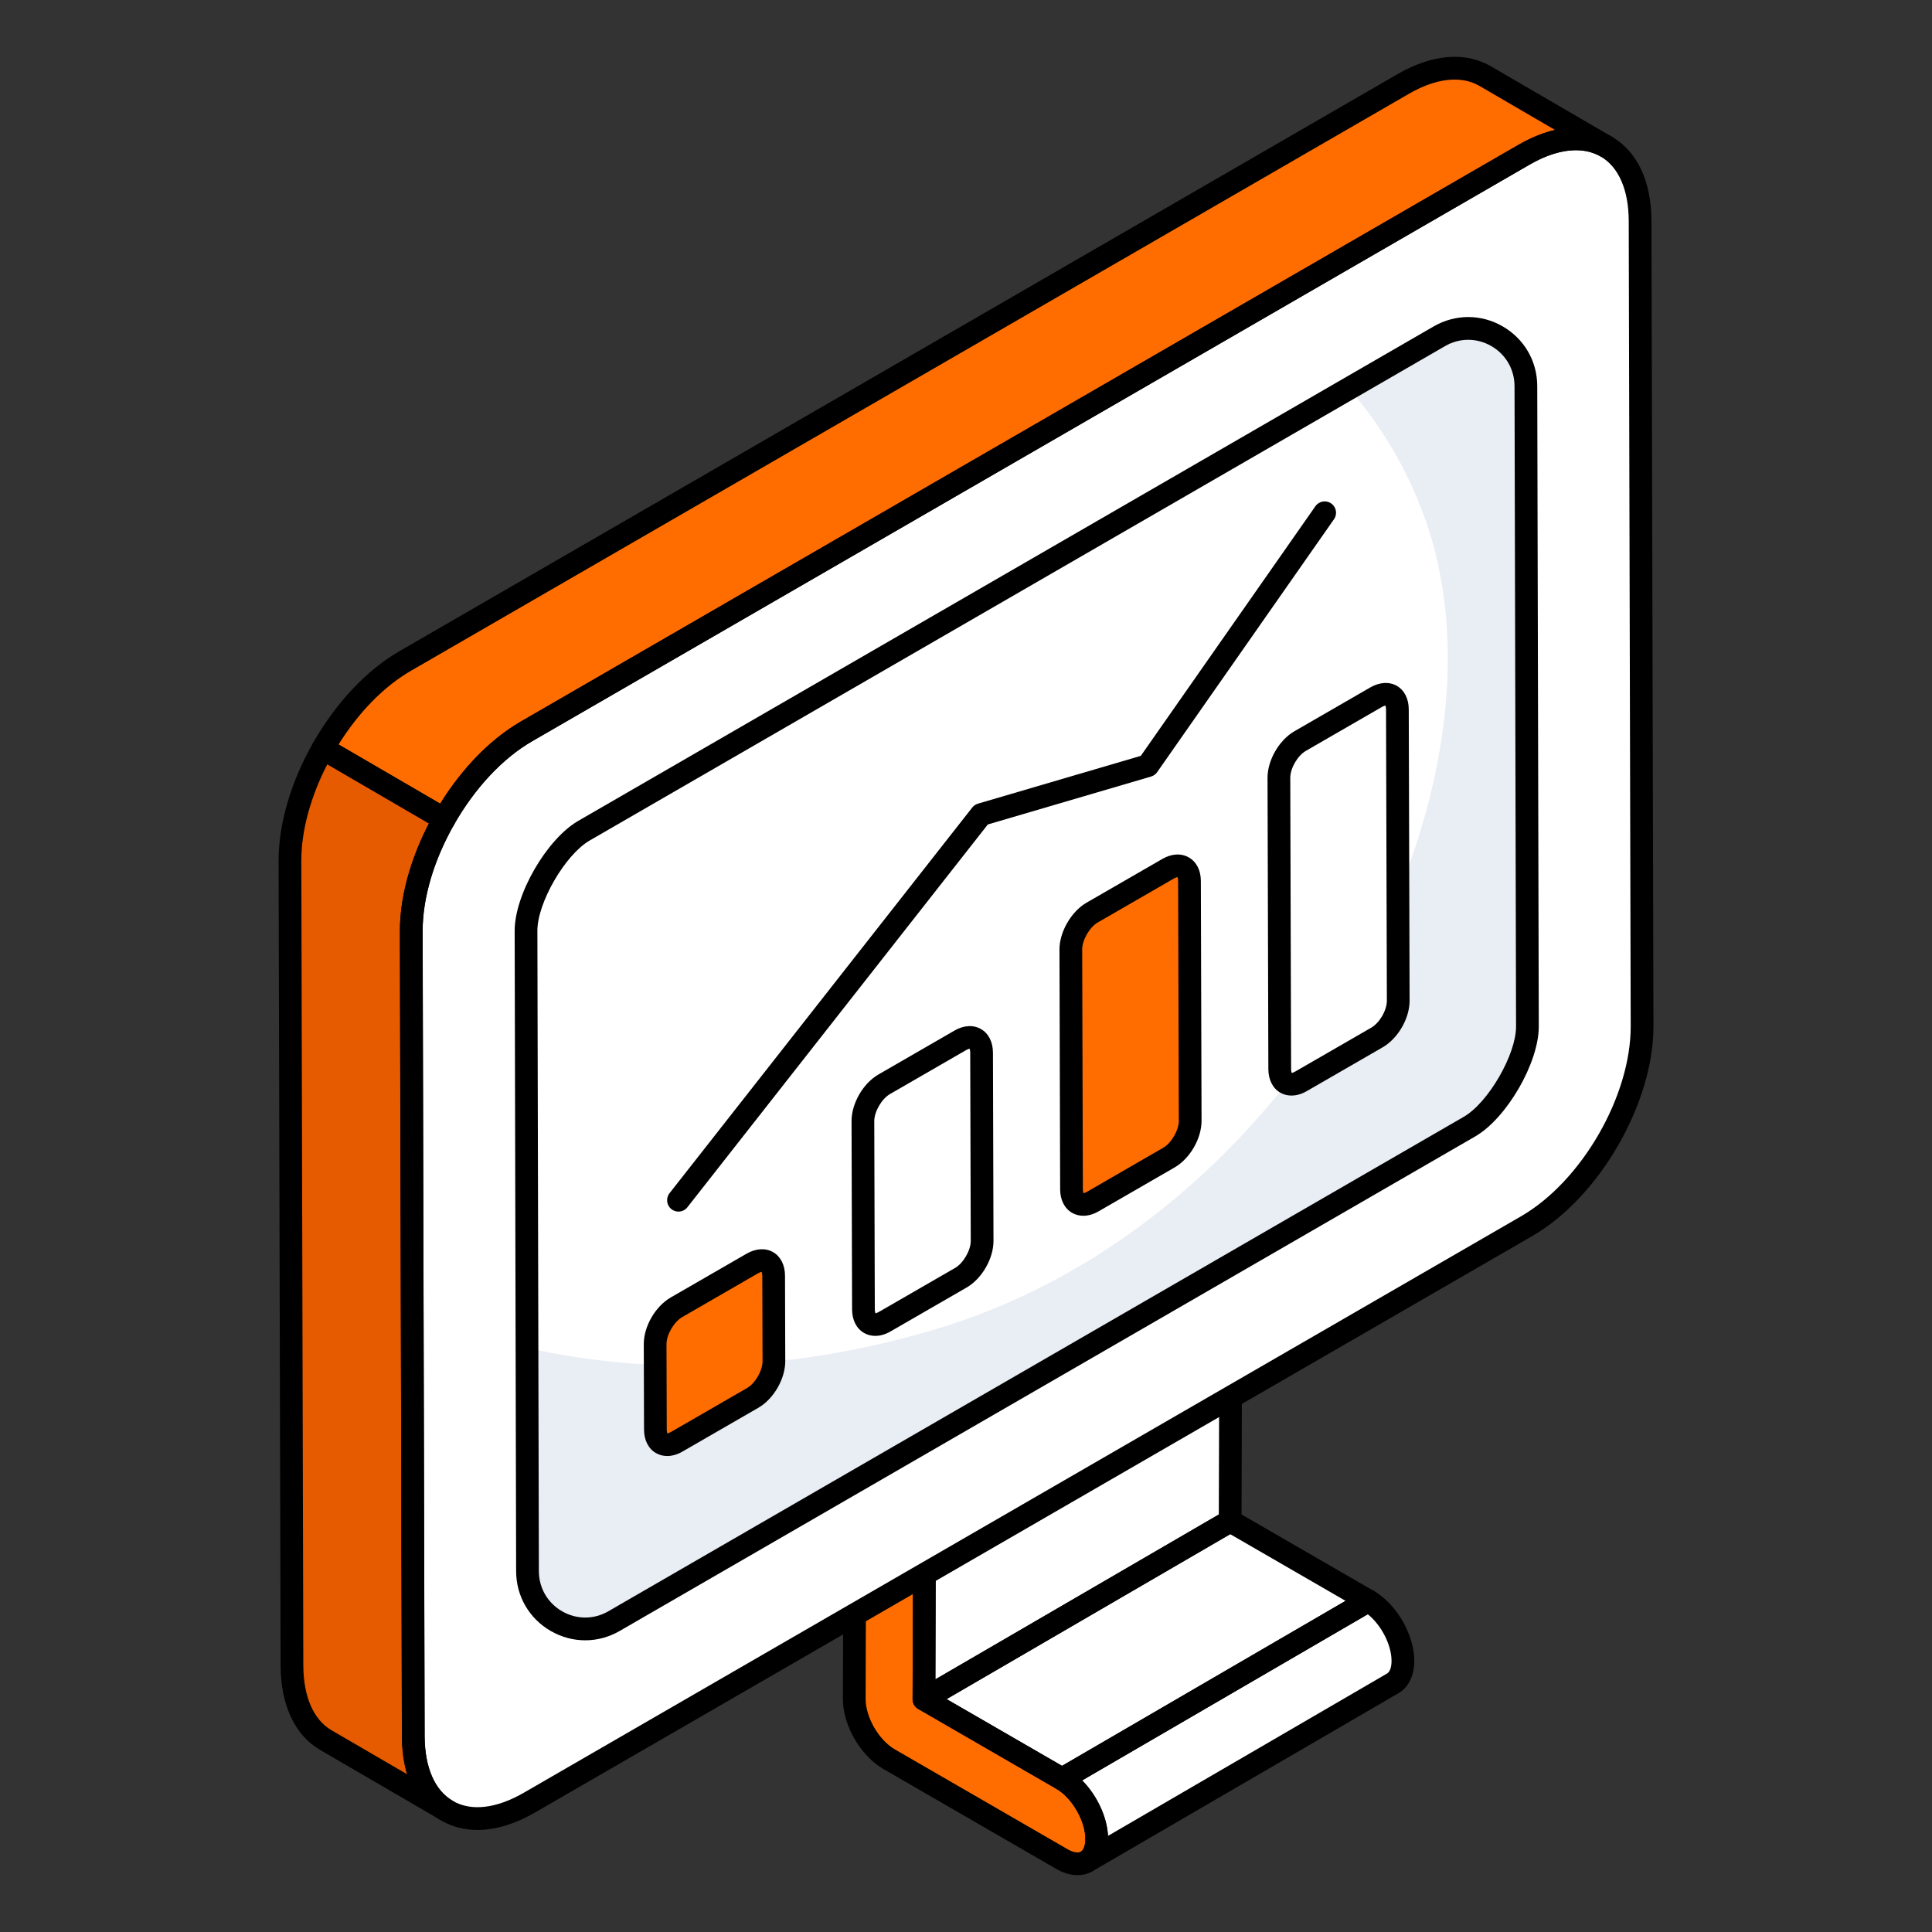 <svg width="100" height="100" viewBox="0 0 100 100" fill="none" xmlns="http://www.w3.org/2000/svg">
<rect x="0" y="0" width="100" height="100" fill="#333333" stroke="none"/>
<path d="M47.824 87.948L63.673 78.727L70.819 82.858L54.971 92.079L47.824 87.948Z" fill="white"/>
<path d="M72.09 87.131L56.242 96.352C56.564 96.164 56.764 95.764 56.766 95.193C56.769 94.051 55.969 92.657 54.971 92.081L70.819 82.859C71.817 83.436 72.618 84.83 72.614 85.972C72.613 86.543 72.413 86.943 72.09 87.131Z" fill="white"/>
<path d="M63.704 67.267L63.672 78.731L47.824 87.945L47.856 76.488C47.856 75.343 47.058 73.947 46.059 73.374C45.559 73.084 45.108 73.059 44.777 73.245L60.626 64.031C60.956 63.838 61.408 63.862 61.907 64.152C62.907 64.733 63.704 66.121 63.704 67.267Z" fill="white"/>
<path d="M46.062 73.376C47.055 73.95 47.86 75.34 47.857 76.489L47.824 87.948L54.971 92.079C55.969 92.656 56.769 94.049 56.766 95.192C56.763 96.34 55.957 96.799 54.959 96.222L46.012 91.05C45.538 90.777 45.071 90.287 44.737 89.709C44.404 89.131 44.215 88.488 44.217 87.938L44.255 74.407C44.258 73.258 45.064 72.799 46.062 73.376Z" fill="#FF6D00"/>
<path d="M54.971 92.668C54.869 92.668 54.767 92.642 54.676 92.589L47.53 88.458C47.348 88.353 47.236 88.159 47.236 87.949C47.236 87.74 47.348 87.546 47.529 87.44L63.377 78.219C63.559 78.112 63.785 78.112 63.967 78.218L71.114 82.349C71.296 82.454 71.408 82.648 71.408 82.857C71.408 83.067 71.296 83.261 71.115 83.367L55.266 92.588C55.175 92.641 55.072 92.668 54.971 92.668ZM48.997 87.947L54.97 91.4L69.647 82.86L63.673 79.407L48.997 87.947Z" fill="black"/>
<path d="M56.243 96.939C56.039 96.939 55.843 96.834 55.733 96.646C55.57 96.365 55.665 96.005 55.946 95.843L55.948 95.841C56.091 95.757 56.177 95.514 56.178 95.191C56.18 94.252 55.493 93.061 54.676 92.589C54.495 92.484 54.383 92.29 54.383 92.081C54.382 91.871 54.494 91.677 54.675 91.572L70.524 82.35C70.706 82.243 70.931 82.242 71.114 82.349C72.29 83.028 73.207 84.62 73.203 85.974C73.201 86.731 72.903 87.338 72.387 87.638L56.538 96.859C56.445 96.913 56.342 96.939 56.243 96.939ZM56.012 92.154C56.765 92.911 57.298 94.02 57.35 95.025L71.795 86.621C71.939 86.537 72.026 86.294 72.026 85.97C72.028 85.136 71.488 84.104 70.796 83.553L56.012 92.154Z" fill="black"/>
<path d="M47.825 88.533C47.723 88.533 47.621 88.507 47.531 88.454C47.348 88.349 47.236 88.154 47.236 87.943L47.268 76.486C47.268 75.543 46.58 74.35 45.767 73.884C45.477 73.714 45.222 73.669 45.065 73.757C44.784 73.918 44.427 73.816 44.267 73.535C44.107 73.255 44.203 72.898 44.482 72.736L60.331 63.522C60.857 63.215 61.539 63.26 62.204 63.644C63.376 64.324 64.293 65.915 64.293 67.266L64.261 78.732C64.26 78.941 64.149 79.134 63.969 79.239L48.12 88.453C48.029 88.506 47.926 88.533 47.825 88.533ZM46.475 72.937C47.588 73.646 48.444 75.175 48.444 76.487L48.416 86.921L63.086 78.392L63.117 67.265C63.116 66.327 62.428 65.134 61.612 64.66C61.332 64.497 61.073 64.448 60.924 64.538L46.475 72.937Z" fill="black"/>
<path d="M55.774 97.057C55.42 97.057 55.04 96.948 54.665 96.731L45.717 91.559C45.153 91.233 44.611 90.666 44.228 90.002C43.84 89.329 43.627 88.596 43.629 87.936L43.667 74.404C43.669 73.643 43.969 73.034 44.49 72.735C45.011 72.433 45.693 72.483 46.356 72.866C47.531 73.545 48.449 75.137 48.445 76.49L48.414 87.609L55.265 91.57C56.44 92.248 57.358 93.84 57.354 95.192C57.352 95.954 57.052 96.562 56.531 96.862C56.304 96.993 56.047 97.057 55.774 97.057ZM45.251 73.715C45.183 73.715 45.124 73.728 45.077 73.755C44.931 73.838 44.845 74.082 44.843 74.408L44.805 87.939C44.804 88.387 44.965 88.925 45.247 89.415C45.525 89.897 45.921 90.318 46.306 90.541L55.254 95.713C55.539 95.877 55.799 95.926 55.944 95.842C56.089 95.759 56.176 95.515 56.178 95.189C56.18 94.251 55.493 93.06 54.676 92.588L47.53 88.457C47.348 88.351 47.236 88.157 47.236 87.946L47.269 76.487C47.271 75.548 46.584 74.356 45.767 73.885C45.573 73.773 45.393 73.715 45.251 73.715Z" fill="black"/>
<path d="M78.883 8.01C82.19 6.098 84.88 7.633 84.891 11.437L84.993 53.113C85.004 56.917 82.332 61.551 79.025 63.463L27.399 93.305C24.092 95.216 21.402 93.681 21.392 89.877L21.289 48.201C21.278 44.397 23.951 39.763 27.257 37.851L78.883 8.01Z" fill="white"/>
<path d="M15.008 44.544L15.112 86.232C15.127 88.119 15.795 89.441 16.863 90.065L23.14 93.72C22.056 93.096 21.404 91.774 21.389 89.872L21.285 48.199C21.285 46.324 21.938 44.25 22.991 42.398L16.715 38.744C15.661 40.596 15.008 42.67 15.008 44.544Z" fill="#E65A00"/>
<path d="M76.873 3.94C75.775 3.301 74.276 3.39 72.614 4.356L20.988 34.203C19.309 35.168 17.799 36.838 16.715 38.744L22.99 42.398C24.074 40.492 25.579 38.823 27.25 37.858L78.876 8.011C80.553 7.045 82.052 6.956 83.15 7.595L76.873 3.94Z" fill="#FF6D00"/>
<path d="M27.227 48.184C27.221 46.508 28.763 43.843 30.226 42.997L74.501 17.405C76.489 16.256 78.974 17.688 78.98 19.985L79.058 53.129C79.064 54.805 77.522 57.47 76.059 58.316L31.782 83.908C29.795 85.057 27.31 83.625 27.303 81.328L27.227 48.184Z" fill="white"/>
<path d="M79.055 53.133C79.071 54.807 77.516 57.475 76.051 58.319L31.778 83.913C29.795 85.054 27.308 83.631 27.308 81.334L27.264 69.76C33.791 71.242 41.266 71.005 48.727 68.708C67.007 63.077 78.331 41.663 74.023 27.644C73.15 24.828 71.714 22.294 69.819 20.101L74.496 17.404C76.495 16.263 78.967 17.686 78.982 19.983L79.055 53.133Z" fill="#E9EDF4"/>
<path d="M24.712 94.718C24.04 94.718 23.415 94.559 22.858 94.239C21.539 93.48 20.81 91.932 20.804 89.878L20.701 48.203C20.69 44.217 23.499 39.345 26.963 37.342L78.589 7.501C80.382 6.464 82.099 6.312 83.425 7.075C84.744 7.833 85.473 9.382 85.479 11.436L85.582 53.111C85.593 57.097 82.784 61.969 79.319 63.972L27.694 93.814C26.654 94.415 25.639 94.718 24.712 94.718ZM81.568 7.774C80.848 7.774 80.034 8.024 79.178 8.519L27.552 38.36C24.413 40.175 21.867 44.589 21.877 48.2L21.98 89.875C21.985 91.491 22.505 92.678 23.444 93.219C24.391 93.763 25.691 93.612 27.105 92.796L78.731 62.954C81.87 61.139 84.415 56.725 84.405 53.114L84.303 11.439C84.298 9.823 83.778 8.635 82.839 8.095C82.465 7.88 82.037 7.774 81.568 7.774Z" fill="black"/>
<path d="M23.139 94.308C23.04 94.308 22.939 94.283 22.847 94.23C22.836 94.224 22.826 94.218 22.816 94.212L16.567 90.574C15.264 89.813 14.539 88.273 14.524 86.237L14.42 44.546C14.42 44.545 14.42 44.546 14.42 44.546C14.42 42.638 15.053 40.474 16.204 38.454C16.281 38.317 16.41 38.217 16.562 38.176C16.714 38.136 16.876 38.158 17.011 38.236L23.287 41.89C23.565 42.053 23.661 42.409 23.502 42.689C22.452 44.537 21.873 46.494 21.873 48.199L21.977 89.871C21.99 91.477 22.498 92.657 23.41 93.196L23.436 93.211C23.716 93.374 23.811 93.734 23.649 94.014C23.54 94.203 23.343 94.308 23.139 94.308ZM15.596 44.543L15.7 86.231C15.712 87.832 16.231 89.015 17.159 89.558L21.073 91.836C20.899 91.253 20.806 90.596 20.801 89.877L20.697 48.2C20.697 46.453 21.229 44.492 22.201 42.62L16.942 39.558C16.072 41.245 15.597 42.997 15.596 44.543Z" fill="black"/>
<path d="M22.991 42.986C22.888 42.986 22.786 42.959 22.695 42.907L16.419 39.252C16.141 39.09 16.044 38.733 16.204 38.453C17.392 36.366 18.987 34.675 20.696 33.693L72.32 3.846C74.115 2.804 75.837 2.657 77.169 3.431L83.441 7.083C83.442 7.084 83.445 7.085 83.446 7.086C83.727 7.25 83.822 7.61 83.659 7.89C83.495 8.171 83.136 8.264 82.854 8.103L82.85 8.101C81.901 7.551 80.595 7.699 79.171 8.52L27.545 38.367C26.023 39.245 24.588 40.78 23.502 42.689C23.425 42.825 23.296 42.925 23.144 42.966C23.094 42.98 23.042 42.986 22.991 42.986ZM17.524 38.534L22.783 41.596C23.931 39.744 25.398 38.248 26.957 37.348L78.582 7.501C79.233 7.126 79.874 6.867 80.488 6.726L76.578 4.448C75.628 3.896 74.324 4.042 72.91 4.864L21.284 34.712C19.889 35.514 18.569 36.859 17.524 38.534Z" fill="black"/>
<path d="M30.29 84.902C29.678 84.902 29.067 84.741 28.509 84.421C27.39 83.777 26.719 82.621 26.715 81.328L26.639 48.184C26.632 46.308 28.294 43.434 29.932 42.487L74.207 16.895C75.325 16.25 76.659 16.248 77.775 16.891C78.894 17.535 79.565 18.691 79.568 19.983L79.647 53.127C79.653 55.002 77.991 57.878 76.353 58.824L32.077 84.417C31.518 84.741 30.904 84.902 30.29 84.902ZM75.995 17.588C75.583 17.588 75.171 17.697 74.796 17.914L30.521 43.505C29.252 44.239 27.81 46.729 27.815 48.181L27.892 81.326C27.895 82.193 28.344 82.969 29.096 83.401C29.845 83.833 30.741 83.832 31.488 83.399L75.764 57.806C77.034 57.072 78.475 54.581 78.471 53.13L78.392 19.986C78.389 19.119 77.94 18.343 77.188 17.911C76.815 17.696 76.405 17.588 75.995 17.588Z" fill="black"/>
<path d="M71.221 36.091C71.835 35.736 72.327 36.017 72.329 36.722L72.372 51.794C72.374 52.499 71.885 53.346 71.271 53.7L67.346 55.967C66.733 56.321 66.24 56.04 66.238 55.336L66.195 40.263C66.193 39.558 66.683 38.711 67.296 38.357L71.221 36.091Z" fill="white"/>
<path d="M66.845 56.706C66.639 56.706 66.442 56.657 66.268 56.556C65.877 56.332 65.652 55.887 65.65 55.337L65.607 40.264C65.605 39.346 66.205 38.307 67.002 37.847L70.927 35.581C71.408 35.304 71.907 35.275 72.3 35.499C72.691 35.725 72.917 36.169 72.917 36.72L72.96 51.792C72.963 52.709 72.364 53.748 71.566 54.209L67.64 56.475C67.374 56.629 67.102 56.706 66.845 56.706ZM71.705 36.517C71.696 36.525 71.63 36.534 71.516 36.599L67.591 38.865C67.16 39.115 66.783 39.767 66.784 40.261L66.827 55.334C66.827 55.459 66.853 55.519 66.863 55.539C66.872 55.53 66.939 55.522 67.051 55.457L70.977 53.191C71.409 52.942 71.786 52.29 71.784 51.795L71.741 36.723C71.74 36.597 71.716 36.537 71.705 36.517Z" fill="black"/>
<path d="M60.46 44.965C61.065 44.616 61.566 44.902 61.568 45.597L61.603 58.011C61.605 58.716 61.107 59.568 60.503 59.917L56.569 62.188C55.964 62.538 55.463 62.262 55.461 61.557L55.426 49.143C55.424 48.448 55.922 47.586 56.526 47.237L60.46 44.965Z" fill="#FF6D00"/>
<path d="M56.072 62.928C55.865 62.928 55.668 62.877 55.492 62.777C55.1 62.551 54.874 62.108 54.873 61.559L54.838 49.145C54.835 48.242 55.447 47.181 56.232 46.727L60.166 44.457C60.643 44.181 61.14 44.154 61.536 44.382C61.929 44.608 62.155 45.05 62.156 45.595L62.192 58.01C62.194 58.928 61.594 59.967 60.797 60.427L56.863 62.698C56.599 62.851 56.328 62.928 56.072 62.928ZM60.755 45.475L56.821 47.746C56.397 47.991 56.013 48.656 56.014 49.142L56.049 61.556C56.05 61.688 56.079 61.754 56.09 61.766C56.082 61.754 56.156 61.748 56.274 61.68L60.208 59.408C60.632 59.163 61.016 58.499 61.015 58.013L60.98 45.599C60.98 45.469 60.949 45.406 60.939 45.394C60.944 45.403 60.871 45.408 60.755 45.475Z" fill="black"/>
<path d="M49.699 53.852C50.303 53.503 50.804 53.779 50.806 54.483L50.834 64.23C50.836 64.934 50.338 65.787 49.734 66.136L45.799 68.407C45.195 68.756 44.694 68.481 44.692 67.776L44.664 58.029C44.662 57.325 45.16 56.473 45.764 56.123L49.699 53.852Z" fill="white"/>
<path d="M45.303 69.145C45.095 69.145 44.898 69.095 44.722 68.993C44.33 68.767 44.105 68.324 44.104 67.776L44.076 58.03C44.073 57.114 44.673 56.074 45.471 55.613L49.405 53.342C49.884 53.063 50.382 53.037 50.776 53.264C51.168 53.489 51.393 53.933 51.395 54.481L51.423 64.227C51.425 65.145 50.825 66.185 50.028 66.644L46.094 68.915C45.83 69.068 45.558 69.145 45.303 69.145ZM49.994 54.36L46.059 56.632C45.636 56.877 45.251 57.542 45.252 58.027L45.28 67.774C45.281 67.931 45.321 67.983 45.321 67.983C45.313 67.972 45.387 67.965 45.505 67.897L49.439 65.626C49.863 65.381 50.247 64.716 50.246 64.23L50.218 54.484C50.218 54.352 50.188 54.287 50.178 54.275C50.185 54.286 50.111 54.292 49.994 54.36Z" fill="black"/>
<path d="M38.936 65.401C39.549 65.047 40.042 65.328 40.044 66.032L40.056 70.452C40.058 71.157 39.569 72.004 38.956 72.359L35.03 74.625C34.426 74.974 33.925 74.698 33.923 73.994L33.91 69.574C33.908 68.869 34.406 68.017 35.011 67.668L38.936 65.401Z" fill="#FF6D00"/>
<path d="M34.534 75.363C34.327 75.363 34.129 75.313 33.953 75.211C33.561 74.986 33.336 74.542 33.335 73.995L33.322 69.574C33.319 68.657 33.919 67.618 34.717 67.157L38.642 64.891C39.123 64.615 39.622 64.585 40.015 64.81C40.405 65.035 40.631 65.479 40.632 66.029L40.645 70.45C40.647 71.368 40.048 72.407 39.251 72.867L35.325 75.133C35.061 75.286 34.79 75.363 34.534 75.363ZM39.23 65.909L35.306 68.176C34.882 68.421 34.497 69.086 34.498 69.571L34.511 73.992C34.512 74.123 34.541 74.188 34.552 74.201C34.544 74.19 34.618 74.183 34.736 74.115L38.662 71.848C39.093 71.599 39.47 70.947 39.469 70.453L39.456 66.033C39.455 65.906 39.43 65.847 39.419 65.827C39.411 65.836 39.344 65.844 39.23 65.909Z" fill="black"/>
<path d="M68.566 26.539L59.412 39.63L54.331 41.121L50.784 42.162L35.117 62.123" fill="white"/>
<path d="M35.117 62.712C34.99 62.712 34.862 62.671 34.754 62.586C34.499 62.386 34.454 62.016 34.655 61.76L50.322 41.799C50.397 41.703 50.501 41.632 50.618 41.598L59.048 39.123L68.084 26.203C68.27 25.936 68.637 25.871 68.902 26.058C69.169 26.244 69.234 26.61 69.047 26.876L59.894 39.967C59.818 40.076 59.706 40.157 59.578 40.194L51.13 42.674L35.58 62.487C35.465 62.635 35.291 62.712 35.117 62.712Z" fill="black"/>
</svg>

